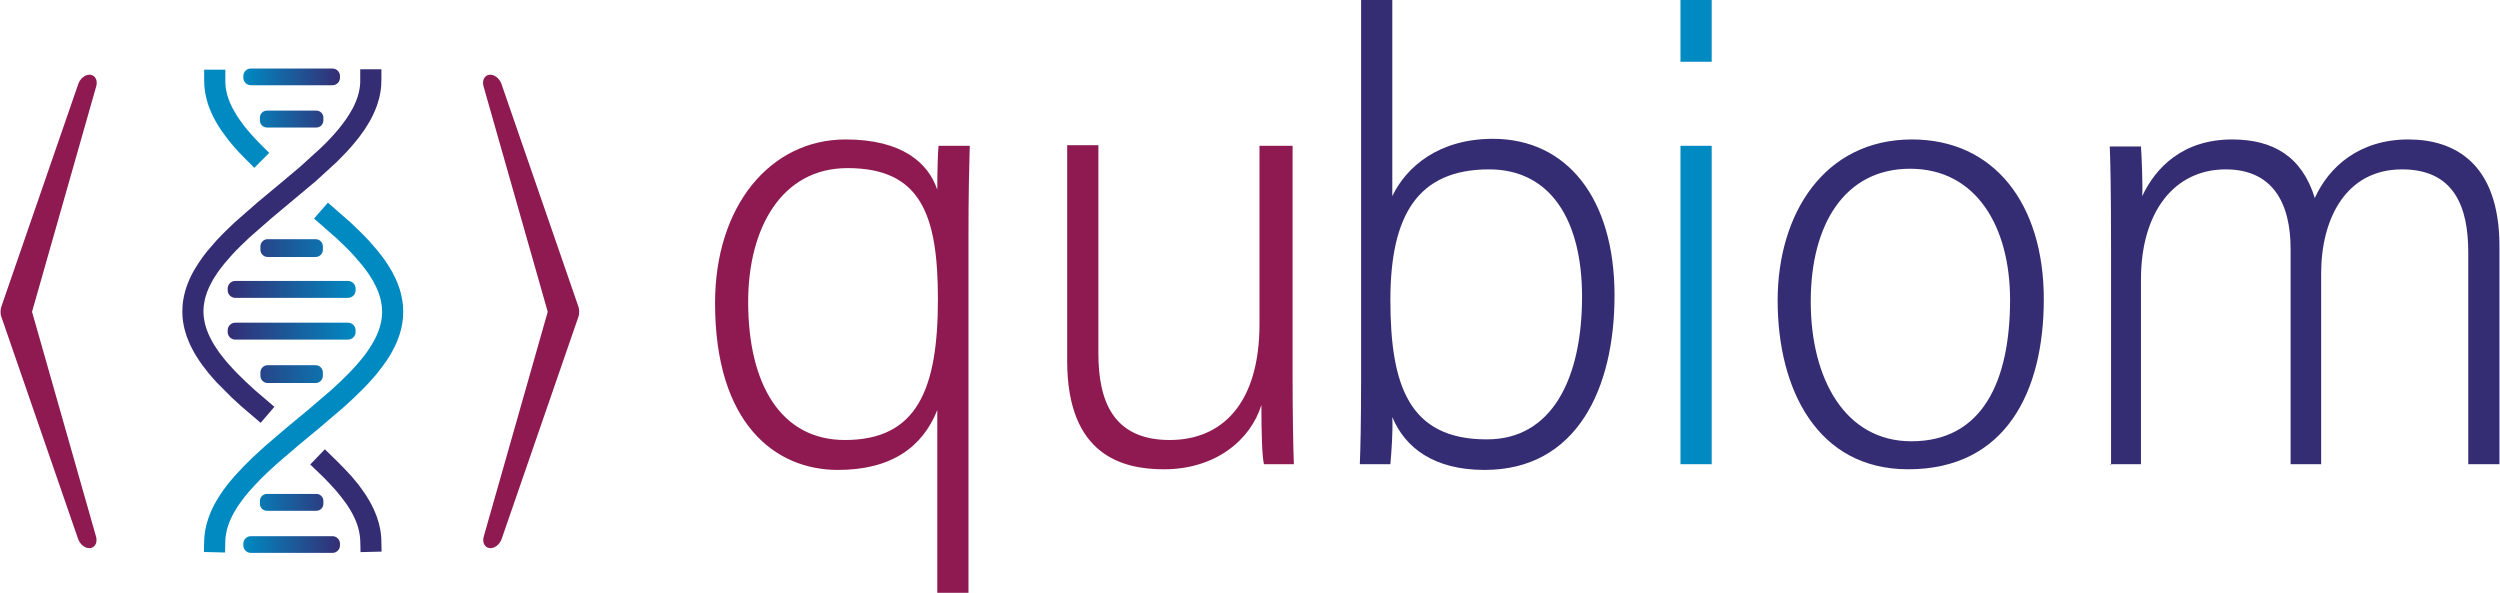 <?xml version="1.0" encoding="UTF-8"?>
<svg xmlns="http://www.w3.org/2000/svg" xmlns:xlink="http://www.w3.org/1999/xlink" xml:space="preserve" width="2952" height="700" fill-rule="evenodd" clip-rule="evenodd" image-rendering="optimizeQuality" shape-rendering="geometricPrecision" text-rendering="geometricPrecision" viewBox="0 0 2953.51 700.66">
  <defs>
    <linearGradient id="id0" x1="286.94" x2="401.19" y1="90.88" y2="90.88" gradientUnits="userSpaceOnUse">
      <stop offset="0" stop-color="#008ac2"></stop>
      <stop offset="1" stop-color="#352d74"></stop>
    </linearGradient>
    <linearGradient xlink:href="#id0" id="id1" x1="286.94" x2="401.19" y1="643.58" y2="643.58" gradientUnits="userSpaceOnUse"></linearGradient>
    <linearGradient xlink:href="#id0" id="id2" x1="419.66" x2="268.47" y1="342.05" y2="342.05" gradientUnits="userSpaceOnUse"></linearGradient>
    <style>.fil0,.fil1,.fil2{fill-rule:nonzero}.fil2{fill:#8f1a51}.fil1{fill:#008ac2}.fil0{fill:#352d74}</style>
  </defs>
  <g id="Layer_x0020_1">
    <path d="m371.9 214.68-2.05 1.87-.08-.1c-16.42 13.82-32.84 27.56-49.35 41.28l-26.16 22.91-11.16 10.65-4.97 5.04-2.42 2.53-1.25 1.34-.02-.02-.6.65v.05l-.31.33-.02-.02.01.01-9.51 11 .02.01-4.47 5.74-1.85 2.54-.92 1.3-.01-.01-.61.88.02.01-.24.36-.02-.01-3.2 4.91-1.39 2.31-1.23 2.15.02.01-2.76 5.3-.91 1.9-.58 1.33-.04-.01-.24.56.04.01-.14.34-.04-.01-.01.03.01.01-1.46 3.67-1.21 3.7-.31 1.02-.03-.01-.31 1.11h-.01l-.56 2.16.02.01-.27 1.2.01.01-.26 1.15c-.22 1.16-.4 2.29-.58 3.46h-.01l-.05.33h.02l-.05.35-.05.15-.02.13.03.01-.17 1.39-.02-.01-.11 1.02h.03c-.13 1.62-.24 3.18-.27 4.81h.05v.72h-.05c.02 1.39.09 2.71.18 4.1h.02l.12 1.34h-.03l.06.71.03-.01.23 1.75h-.03l.05.44h.02l.11.72h-.02l.07.43h.02c.18 1.07.39 2.1.61 3.17h-.03l.19.89.04-.01.32 1.35-.05.01.11.4h.01l.47 1.73.03-.01.24.84-.02.01.06.19.01-.01.63 2h.02l.11.33-.01.01.81 2.27c.61 1.58 1.23 3.08 1.89 4.65l.62 1.34-.03.01c.12.26.25.63.45.84l.15.33-.01.01 2.67 5.18 1.32 2.33.86 1.42-.03.02.26.42.01-.01c1.32 2.1 2.73 4.16 4.09 6.23l1.77 2.53-.03.02.9 1.23.02-.02c1.67 2.28 3.43 4.47 5.17 6.69l.02-.01 2.41 2.91-.01.02c.71.83 1.45 1.67 2.15 2.52l.02-.02 5.24 5.83 2.54 2.72 2.69 2.79 10.48 10.3 5.68 5.27 2.96 2.69-.02.02 1.41 1.27.1.05 1.4 1.26-.01.01 12.84 10.98 9.48 8.12-16.22 18.95-22.5-19.25-.2-.15-1.6-1.45.02-.02-1.41-1.27-.1-.05c-2.97-2.7-5.89-5.43-8.83-8.16-5.83-5.83-11.5-11.56-17.28-17.37l-5.24-5.83-.05-.1c-.89-1.01-1.77-2.02-2.64-3.05l-.15-.15-2.41-2.91-.2-.3c-1.95-2.5-3.98-4.99-5.87-7.55v-.05l-1.04-1.43-.15-.15-2.26-3.21-3.74-5.72c-.21-.36-.45-.72-.63-1.09l-.44-.72-.1-.1-.85-1.43c-.59-1.17-1.32-2.35-1.97-3.5l-2.95-5.73-.24-.44-.16-.33.04-.02-.46-.97-.09-.15c-1.59-3.51-2.85-6.7-4.14-10.32-.32-.64-.79-2.43-1-3.11v-.05l-.11-.33-.04-.1-.34-1.14v-.1c-.27-.98-.51-1.93-.77-2.91l-.09-.2-.32-1.34v-.19l-.3-1.28-.1-.3c-.26-1.28-.48-2.56-.71-3.85v-.15l-.11-.72-.05-.15-.11-.72v-.14l-.1-.73-.05-.15-.22-1.85v-.29l-.11-.99-.05-.2-.12-1.54c0-1.93-.18-3.98-.2-5.95l-.05-.1v-.72l.05-.1c.03-2.23.1-4.44.27-6.66l.05-.15.14-1.55v-.2l.17-1.48.08-.38-.03-.01.19-1.26v-.1c.31-2.07.69-4.13 1.13-6.18l.05-.14.31-1.36.1-.29.69-2.71c.12-.58.32-1.17.49-1.74v-.1l.5-1.7c.37-1.1.72-2.22 1.11-3.31h.01c.33-.95.74-1.87 1.05-2.82l1.09-2.7.23-.52v-.1l.15-.34h.05l.28-.66v-.09l.59-1.33c.55-1.1 1.09-2.25 1.59-3.37l2.76-5.3.2-.3c.27-.5.59-1.02.84-1.52 3.64-6.27 6.78-10.76 10.83-16.44l4.47-5.74.43-.49 9.94-11.5.55-.58.05-.09.31-.34.02.03.6-.65v-.05c6.73-7.21 13.73-13.82 20.87-20.64l26.95-23.59 26.38-21.92 23.98-20.18 7.91-7.2c1.07-.97 2.14-1.94 3.21-2.92l6.02-5.48.04.03c3.81-3.45 7.6-6.93 11.25-10.54l2.47-2.49 5.15-5.39.02.02.17-.18-.02-.03.88-.97.1-.05 1.09-1.18 2.22-2.5-.01-.01c1.68-1.95 3.39-3.9 5.04-5.86l-.01-.01c6.23-7.66 11.34-14.84 16.07-23.55l.02.01 1.35-2.63v-.05l.18-.35.01.01.33-.68-.02-.01.67-1.43 1.11-2.53.01.01.07-.16-.02-.01.15-.36.02.01.19-.48-.02-.01.46-1.18 1.05-2.87.07-.11.04-.12h-.01l.23-.72h.02l.34-1.08.83-2.87.21-.81.34-1.46v-.1l.17-.81.04.01.27-1.34h-.02l.16-.8h-.02l.11-.67h.02l.24-1.67h.02l.17-1.22-.02-.01.16-1.42-.03-.01.08-1h.02l.08-1.19h.02c.03-.91.06-1.86.11-2.75h-.05v-.33l.05-.15v-.37l-.05-.14V81.86h25.02v12.85h-.05v.66h.05v.33l-.05.1c-.02 1.98-.23 4.06-.23 5.99l-.08 1.01-.05.14-.18 1.77c-.12.63-.18 1.34-.26 1.96v.15l-.36 2.25v.1l-.12.67-.05.15-.18 1.04-.05.15-.34 1.67v.19l-.27 1.21-.02-.01-.42 1.77c-.2.58-.35 1.27-.5 1.88-.45 1.55-.89 3.05-1.38 4.58v.05l-.23.72-.16.41.03.01-.26.79c-.56 1.53-1.12 3.03-1.71 4.54l-.05.05-.29.72-.05.19-.15.36-.05.05-.2.51c-.69 1.57-1.35 3.1-2.08 4.64l-.05.05-.66 1.42-.18.34-.02-.01-1.45 2.83-.09.25-1.87 3.4c-1.89 3.13-3.68 6.11-5.68 9.16-.57.76-1.14 1.63-1.69 2.43l-.01-.01c-2.9 4.26-6.19 8.46-9.46 12.47l-.32.35.02.01c-1.65 2.03-3.41 4.01-5.12 6l-.2.2c-1.23 1.38-2.46 2.74-3.72 4.1l.03.03-.98 1.06-.1.05-.31.34-.05.1c-3.71 3.88-7.4 7.61-11.17 11.4l-9.02 8.24.01.02-16.27 14.83-.15.11zm78.19 424.82.29 12.46-24.92.59c-.1-4.65-.1-9.36-.34-14h-.01l-.08-1.54h-.01l-.11-1.26h.04l-.01-.14-.01.01-.09-.86h-.01l-.04-.34v-.19l-.03-.01-.13-1 .02-.01-.16-1.19-.05-.15c-.15-1-.31-1.96-.52-2.95h.02c-.27-1.32-.65-2.63-.91-3.92l-.01.01-.09-.33h-.02l-.19-.72.04-.01-.37-1.26-.85-2.66-.01.01-.3-.86-.04.01-.54-1.46.04-.02-1.16-2.88.01-.01-.06-.15-.05-.05-.32-.73.03-.01-.46-1.03-.02.01-1.39-2.92h.03l-.53-1.06-.02.01-.74-1.43h.01l-1.24-2.28-3.21-5.37-.03.02-.45-.72.04-.02-1.19-1.8-.02.01-1.87-2.73c-4.25-5.82-7.26-9.64-12.07-15.31-4.06-4.4-8.02-8.83-12.22-13.09l-2.76-2.75-14.99-14.44 17.3-17.98c11.66 11.22 20.42 19.84 31.18 31.5 2.48 2.83 4.87 5.73 7.22 8.67l.1.09 1.05 1.34.05.1.52.67.05.1.51.67.15.15c2.19 3 4.31 5.88 6.4 8.94l.1.2 1.41 2.15.15.14.45.72.15.29 3.44 5.74c.65 1.18 1.27 2.41 1.95 3.56l.75 1.43.04.15.77 1.54.1.14 1.38 2.92.1.29.65 1.47.1.15.31.73-.02.01c.56 1.3 1.06 2.61 1.59 3.93l.14.24.55 1.46.04.25.39 1.09v.05c.61 1.76 1.16 3.55 1.68 5.34l.1.19.19.73c0 .44 1.15 4.85 1.35 5.84l.05.15c.27 1.33.51 2.69.71 4.03h-.02l.26 1.83.05.19.13 1.01.01.5h.02l.14 1.48.03.48.05.05c.07.89.11 1.77.17 2.65v.31h.01c.06.93.05 1.9.08 2.84z" class="fil0"></path>
    <path d="m308.7 171.88 8.84 8.8-17.59 17.68c-6-5.96-11.79-11.73-17.63-17.83l-.04-.1-.72-.77h-.05l-1.81-1.97-.1-.14-2.41-2.7-.2-.2-4.62-5.38-.33-.44-.02.01c-4.22-4.96-7.74-10.29-11.61-15.44-2.7-4.12-5.21-8.23-7.54-12.56l-.1-.24c-.58-1.13-1.14-2.38-1.79-3.46-.94-1.94-1.78-3.84-2.65-5.82l-.2-.5-.05-.05-.48-1.23-.05-.05-.57-1.42-1.14-3.16-.1-.39-.09-.27-.03.01-.41-1.23-.05-.1-.45-1.43-.05-.29-.83-2.87c-.15-.61-.29-1.3-.49-1.88l-.43-1.81h-.02l-.12-.48-.15-.67v-.2l-.27-1.34-.05-.09-.25-1.43-.05-.14-.11-.67v-.15l-.17-1.01-.04-.14-.15-1.01v-.24c-.08-.63-.14-1.29-.27-1.91l-.17-1.77-.05-.2c-.07-.83-.11-1.66-.18-2.49 0-1.46-.12-2.98-.14-4.46l-.05-.1v-.33h.05v-.66h-.05V82.32h25.02v12.84l-.05.05v.56l.05.05v.33h-.05c0 .94.08 1.87.12 2.8h.02l.18 2.2h-.03l.16 1.38h-.02l.15 1.18h.03l.15 1h-.03l.12.72.02-.01.12.67-.02.01.22 1.08h-.03l.21 1.05.04-.01.15.67-.02.01.05.18c0 .46.4 1.77.54 2.32l.75 2.59.03-.01.46 1.43h-.02l.28.83v.08l.02-.01.94 2.57.58 1.43-.03.01.37.87-.03.01.07.16h.01l1.11 2.53 1.15 2.4-.02.01 1.4 2.73.02-.01c1.48 2.74 3.04 5.26 4.67 7.96l1.79 2.74c1.9 2.81 3.85 5.41 5.88 8.16l1.94 2.5c.64.78 1.27 1.58 1.94 2.34l.24.34.01-.01 4.62 5.38-.01.01 2.11 2.37.02-.02 1.91 2.06-.03.03.43.47.02-.02 5.16 5.39 3.14 3.16zm-43.05 468.66-.29 12.46-24.92-.59c.14-5.76.06-12.64.59-18.64l.04-.14.18-1.78v-.2l.12-1.01.05-.15.14-1.06h.01l.11-.82h-.02l.38-2.27.05-.09.07-.36v-.15l.21-1.15.05-.15.52-2.38v-.1c.26-1.1.54-2.18.83-3.27l.05-.1c.58-2.11 1.21-4.25 1.93-6.3h.01l.11-.31v-.1l.85-2.34.15-.29 1.16-2.92v-.1l.15-.38c.22-.44.46-.96.61-1.43l.65-1.46 1.54-3.21.09-.15.36-.72.05-.15.36-.72.05-.14.74-1.43.15-.2 1.81-3.32c1.34-2.23 2.65-4.5 4.04-6.69.54-.73 1.05-1.58 1.55-2.35l.1-.19c2.45-3.59 4.97-7.1 7.63-10.53l.05-.1 1.05-1.34.1-.1c2.36-2.94 4.74-5.83 7.22-8.66 7.91-8.57 13.88-14.84 22.2-22.86l.24-.19 12.69-11.61.29-.29 25.34-21.67.15-.15 25.64-21.26.01.02 26.59-22.76-.01-.01 1.4-1.25.1-.05 1.41-1.27-.02-.02 2.96-2.7 5.69-5.27 10.7-10.51.01.02.19-.24c.77-.77 1.51-1.57 2.26-2.35l2.55-2.72 5.23-5.84.03.02.44-.52-.03-.02.63-.74.02.02 1.08-1.26-.01-.01 2.42-2.92.02.02 4.15-5.31 1.91-2.62 1.77-2.52 3.74-5.72.02.01.24-.37-.02-.01c.87-1.42 1.69-2.88 2.52-4.32l2.89-5.6.24-.51.01.01.13-.26-.03-.01.6-1.35 1.05-2.46h-.01l.86-2.19.85-2.37h.02c.25-.72.47-1.45.69-2.19v-.04l.11-.34.03.01.64-2.37-.04-.01.44-1.8.04.01.11-.49v-.09c.16-.69.28-1.39.42-2.08l.25-1.41h.03l.07-.47-.04-.01.11-.72.02.01.06-.39-.03-.01.22-1.69h.02l.09-.95h.02v-.06l-.03-.01c.14-1.76.26-3.41.28-5.18h-.05v-.72h.05c-.02-1.64-.13-3.17-.27-4.8l.03-.01-.04-.42h-.01c-.07-.67-.15-1.32-.24-1.98h.02l-.04-.39h-.02l-.08-.58-.02.01c-.23-1.56-.49-3.13-.84-4.67h.02l-.25-1.1-.64-2.47-.03.01-.09-.33.03-.01-.16-.54-.02.01-.31-1.01-.89-2.7h.02l-.17-.48.01-.01-.55-1.48c-.42-1.03-.81-2.07-1.28-3.07l.02-.01-.24-.56-.02.01-.58-1.33-.9-1.91-2.77-5.3.04-.02c-.86-1.49-1.75-2.97-2.64-4.45l-3.16-4.86-.89-1.29-.01.01-1.01-1.44.02-.02-1.77-2.43-.01.01-4.24-5.46-9.51-11.01-.01.01-2.39-2.58-2.42-2.53-4.97-5.05-11.15-10.65-26.05-22.79 16.42-18.77 26.82 23.48c7.56 7.22 15.16 14.35 22.21 22.08l.2.25 9.93 11.49.44.54 4.46 5.74.2.3 2.1 2.88.14.15 1.01 1.43.05.1c2.6 3.74 5.05 7.59 7.33 11.53.24.48.54 1 .8 1.48l.25.34 2.75 5.3c.5 1.13 1.04 2.28 1.59 3.38l.59 1.32v.05l.29.66.05.05c.51 1.19.97 2.45 1.46 3.66.36 1.08.83 2.37 1.28 3.44l.89 2.69.51 1.7v.09l.2.69.05.05.09.33.05.29c.42 1.6.83 3.18 1.2 4.79l.04.14c.44 2.05.82 4.06 1.14 6.13v.1l.09.67v.15l.09.63.05.2c.1.79.16 1.58.24 2.37l.07.86.05.15c.18 2.22.24 4.44.27 6.66l.05.1v.72l-.05.15c-.03 2.35-.09 4.65-.28 6.99l-.05.15-.03.5-.12 1.04v.2l-.22 1.89-.05.15-.1.73v.2l-.11.72-.05.05-.11.72v.19c-.22 1.28-.45 2.54-.71 3.81l-.24 1.05-.02-.01-.13.58v.19l-.54 2.2-.05.05c-.26 1.01-.54 2.01-.83 3.01h-.02l-.08.29-.05.29-.1.33h-.02c-.32 1.03-.64 2.05-.99 3.07v.04c-.65 1.85-1.33 3.62-2.01 5.44-.77 1.56-1.4 3.28-2.12 4.89l-.1.14-.82 1.77-2.95 5.72c-.64 1.16-1.38 2.34-1.97 3.5l-1.38 2.3c-.25.34-.43.68-.63 1.05l-3.75 5.72c-3.17 4.43-5.92 8.04-9.32 12.39l-.19.29-2.42 2.92-.15.15-1.23 1.45v.04l-.63.73h-.05l-.73.82-.05.1-5.24 5.83c-1.89 1.9-3.69 3.94-5.58 5.86l-.02-.02-.48.54-11.19 10.99c-2.94 2.74-5.87 5.46-8.84 8.17l-.09.05-1.42 1.27.02.02-1.6 1.45-.19.14-26.94 23.05-.14.15-25.64 21.25-.01-.01-25.19 21.54-.01-.02-12.15 11.12.01.02-6 5.78-2.76 2.75c-4.19 4.27-8.16 8.69-12.22 13.09l-4.33 5.11-1.87 2.33.02.01-1.06 1.34-.01-.01c-1.66 2.13-3.22 4.35-4.82 6.53l-1.87 2.74-.02-.01-1.16 1.76h.01l-.43.7-3.25 5.42-1.26 2.32.03.02-.75 1.43-.02-.01-.29.58-.02-.01-.21.43.02.01-1.25 2.62-.64 1.47-.01-.01-.33.75.02.01-.15.37-.04-.01-1 2.53.02.01-.75 2.04-.03-.01-.09.27v.05l-.87 2.66-.54 1.89h.02c-.23.86-.43 1.72-.64 2.59l-.02-.01-.37 1.75h.02l-.22 1.06h-.02l-.02.11.03.01-.29 1.77-.05.15c-.06.4-.09.8-.17 1.2h.03l-.12 1.01h-.02l-.14 1.24h.03l-.13 1.54h-.01c-.07 1.04-.12 2.04-.15 3.08z" class="fil1"></path>
    <path d="M1107.15 700.66h36.88v-422.2c0-51.18.75-79.77 1.5-106.12h-36.87c-.76 7.53-1.51 27.85-1.51 51.93-10.54-31.61-41.39-59.45-108.37-59.45-88.81 0-154.28 78.27-154.28 193.41 0 142.24 70.74 197.18 145.25 197.18 63.21 0 100.09-27.09 117.4-70.74v215.99zm-106.11-501.97c86.54 0 106.86 54.93 106.86 155.03 0 106.87-24.83 166.32-109.87 166.32-76.02 0-114.4-66.23-114.4-163.31 0-86.55 39.14-158.04 117.41-158.04zm525.31-26.35h-38.39v210.73c0 94.07-44.4 136.97-106.11 136.97-67.74 0-84.29-47.41-84.29-102.35v-246.1h-36.88v255.13c0 112.14 66.23 127.94 114.39 127.94 60.97 0 102.36-34.62 115.15-76.01 0 32.36.75 60.21 3.01 69.99h35.37c-.75-17.31-1.5-60.96-1.5-103.1v-273.2h-.75z" class="fil2"></path>
    <path d="M1608.06 447.04c0 51.93-.75 83.54-1.5 101.6h36.12c1.51-18.06 3.01-38.38 2.26-55.69 15.05 36.12 48.92 62.46 109.13 62.46 109.12 0 153.53-96.33 153.53-206.21 0-115.14-56.45-185.13-143.75-185.13-63.97 0-102.35 33.11-118.91 67.73V0h-36.88v447.04zm148.26 72.25c-91.81 0-113.64-63.97-113.64-164.82 0-100.09 32.36-154.28 116.65-154.28 72.25 0 109.88 59.46 109.88 150.52 0 96.33-35.37 168.58-112.13 168.58h-.76z" class="fil0"></path>
    <path d="M1985.55 548.64h36.88v-376.3h-36.88v376.3zm0-475.64h36.88V0h-36.88v73z" class="fil1"></path>
    <path d="M2139.52 355.98c0-90.31 39.88-156.54 117.4-156.54 78.27 0 118.16 68.48 118.16 155.03 0 95.58-32.36 167.08-116.65 167.08-78.27 0-118.91-73.76-118.91-164.82v-.75zm119.66-191.16c-103.86 0-158.8 88.05-158.8 190.4 0 104.61 46.66 199.44 154.28 199.44 115.9 0 160.3-92.57 160.3-200.94 0-112.89-58.7-188.9-155.78-188.9zm233.74 383.82h36.88V330.39c0-80.53 39.88-130.2 100.09-130.2 55.69 0 76.77 39.89 76.77 94.07v254.38h36.12V322.86c0-63.21 28.6-122.67 95.58-122.67 61.71 0 78.27 44.4 78.27 97.84v250.61h36.88V291.25c0-100.09-54.94-126.43-107.62-126.43-57.95 0-94.08 32.36-110.63 69.24-15.06-48.92-48.92-69.24-97.84-69.24-57.95 0-90.31 33.11-106.12 66.98.76-12.04-.75-49.67-1.5-58.7h-36.88c.75 16.55 1.51 55.69 1.51 117.4v258.89l-1.51-.75z" class="fil0"></path>
    <path fill="url(#id0)" d="M314.78 150.7h58.56c4.52 0 8.22-3.7 8.22-8.23v-3.49c0-4.52-3.7-8.22-8.22-8.22h-58.56c-4.52 0-8.22 3.7-8.22 8.22v3.49c0 4.53 3.7 8.23 8.22 8.23zm86.4-58.82v-2.02c0-4.88-4-8.87-8.87-8.87h-96.5c-4.87 0-8.86 3.99-8.86 8.87v2.02c0 4.87 3.99 8.86 8.86 8.86h96.5c4.87 0 8.87-3.99 8.87-8.86z"></path>
    <path fill="url(#id1)" d="M295.81 653.47h96.5c4.87 0 8.87-3.99 8.87-8.86v-2.02c0-4.88-4-8.87-8.87-8.87h-96.5c-4.87 0-8.86 3.99-8.86 8.87v2.02c0 4.87 3.99 8.86 8.86 8.86zm77.53-69.7h-58.56c-4.52 0-8.22 3.7-8.22 8.22v3.49c0 4.52 3.7 8.22 8.22 8.22h58.56c4.52 0 8.22-3.7 8.22-8.22v-3.49c0-4.52-3.7-8.22-8.22-8.22z"></path>
    <path fill="url(#id2)" d="M268.47 341.03v2.04c0 4.94 4.04 8.99 8.98 8.99h133.22c4.94 0 8.99-4.05 8.99-8.99v-2.04c0-4.94-4.05-8.99-8.99-8.99H277.45c-4.94 0-8.98 4.05-8.98 8.99zm0 49.33v2.04c0 4.95 4.04 8.99 8.98 8.99h133.22c4.94 0 8.99-4.04 8.99-8.99v-2.04c0-4.94-4.05-8.98-8.99-8.98H277.45c-4.94 0-8.98 4.04-8.98 8.98zm47.24-86.64h56.71c4.71 0 8.57-3.85 8.57-8.56v-3.92c0-4.71-3.86-8.56-8.57-8.56h-56.71c-4.72 0-8.57 3.85-8.57 8.56v3.92c0 4.71 3.85 8.56 8.57 8.56zm0 148.98h56.71c4.71 0 8.57-3.86 8.57-8.57v-3.91c0-4.71-3.86-8.57-8.57-8.57h-56.71c-4.72 0-8.57 3.86-8.57 8.57v3.91c0 4.71 3.85 8.57 8.57 8.57z"></path>
    <path d="m37.23 368.52 75.6-265.59c2.4-6.95-.34-13.47-6.09-14.51-5.75-1.03-12.42 3.81-14.82 10.75L1.25 361.57c-1.52 3.52-1.72 9.39-.24 13.04l90.67 262.4c2.4 6.94 9.07 11.78 14.81 10.75 5.75-1.04 8.5-7.56 6.1-14.51L37.23 368.52zm609.5 0-75.61-265.59c-2.4-6.95.35-13.47 6.1-14.51 5.74-1.03 12.41 3.81 14.81 10.75l90.67 262.4c1.52 3.52 1.72 9.39.25 13.04l-90.67 262.4c-2.4 6.94-9.07 11.78-14.82 10.75-5.75-1.04-8.49-7.56-6.09-14.51l75.36-264.73z" class="fil2"></path>
  </g>
</svg>
